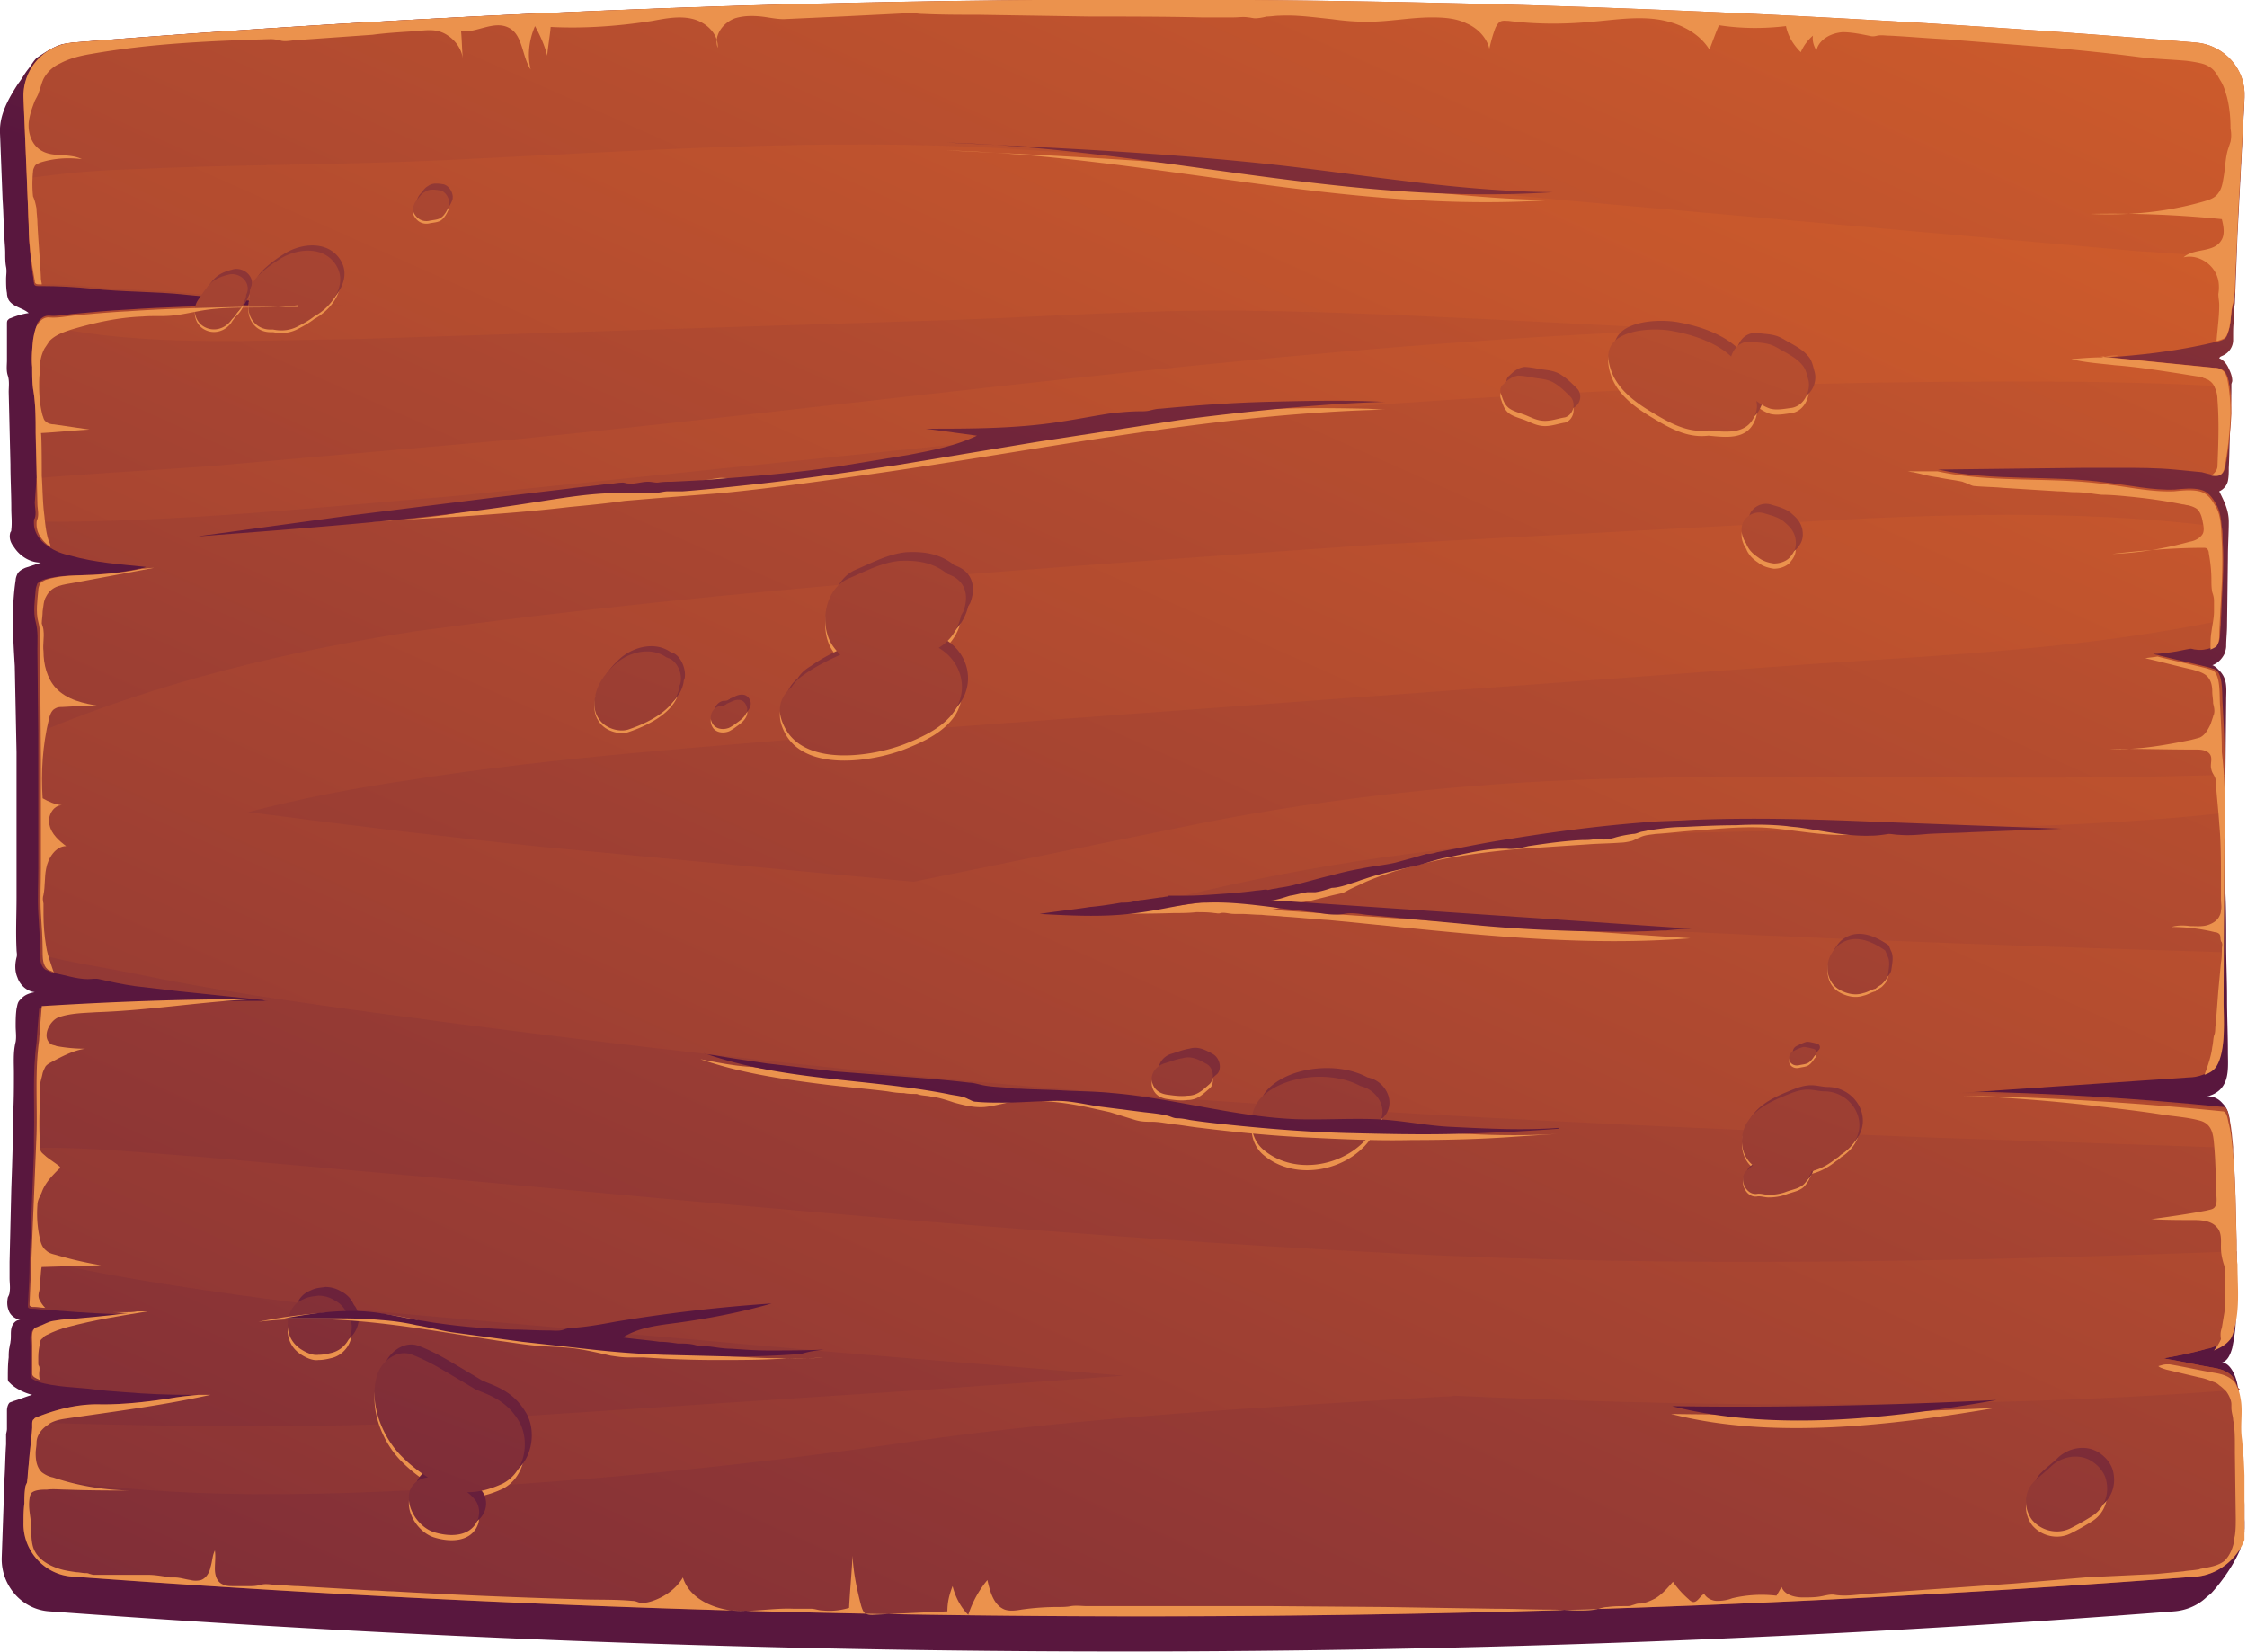 <svg preserveAspectRatio="none meet" xmlns="http://www.w3.org/2000/svg" xmlns:xlink="http://www.w3.org/1999/xlink" width="612" height="450" fill="none" xmlns:v="https://vecta.io/nano"><g clip-path="url(#G)"><path d="M611.304 414.474l-.474-9-.711-15.158c0-1.185 0-2.369-.237-3.553-.237-4.5.474-9.474-1.895-13.5-.711-1.184-1.659-2.132-2.844-2.132 1.659-.473 2.37-2.368 2.844-4.026.473-2.368.947-5.21.947-7.579 0-2.131-.237-4.263-.237-6.395 0-2.368-.237-4.973-.237-7.342-.237-4.973-.237-9.947-.473-14.921s-.237-9.947-.474-14.921v-2.605c0-2.605-.237-4.974-.237-7.579 0-1.895-.474-3.789-1.896-5.21-1.185-1.422-2.843-2.132-4.502-1.895 1.422-.237 2.844-.948 3.791-1.895 2.607-2.605 2.133-6.632 2.133-10.184 0-4.974-.237-9.711-.237-14.684s-.237-9.711-.237-14.685 0-9.71-.237-14.684v-14.447-14.448l.237-22.736c0-3.079.474-5.685-1.659-8.053l-.947-.947c-.237-.237-.948-.711-1.185-.711 1.421-.474 2.606-1.658 3.317-3.079.237-.71.474-1.421.474-2.131 0-1.895.237-3.79.237-5.685l.237-18.473c0-3.316.237-6.632.237-9.711s-1.185-5.447-2.607-8.289c1.185-.474 2.133-1.658 2.37-2.842s.237-2.369.237-3.553c.237-4.737.237-9.237.474-13.974 0-2.368.237-4.737.237-7.105v-1.658c0-.237.237-.71.237-.947 0-1.184-.474-2.369-.948-3.316-.474-1.184-1.422-2.369-2.607-2.842.237-.474.474-.474.948-.71 1.659-.711 2.843-2.368 2.843-4.263v-1.184c0-1.421 0-2.842.237-4.263 0-1.421 0-3.079.237-4.5l.711-18.711 1.896-36.71a14.24 14.24 0 0 0-13.032-15.158C405.64-4.026 212.772-3.79 19.666 11.605c-.948.237-1.896.237-2.843.474-2.369.711-4.502 2.132-6.634 3.553-.948.711-1.659 2.132-2.606 3.316s-1.659 2.605-2.606 3.79C2.369 26.763-.237 31.263 0 36.237l.711 18.237c.237 3.079.237 6.395.474 9.474 0 1.658.237 3.316.237 4.974 0 1.184 0 2.605.237 3.79s0 2.132 0 3.316 0 2.605.237 3.79c0 .71.237 1.421.474 1.895 1.185 1.895 3.791 2.132 5.45 3.553-1.659.237-3.317.71-4.976 1.421-.237 0-.474.237-.711.474s-.237.711-.237.947v9.947c0 1.421-.237 2.843.237 4.264s.237 3.079.237 4.5l.474 19.658c0 4.026.237 8.052.237 12.079 0 1.894.237 3.789 0 5.684 0 .237 0 .473-.237.71-.474 1.421 0 2.842.948 4.027 1.659 2.605 4.502 4.263 7.345 4.263l-4.265 1.421c-.474.237-1.659.71-2.132 1.658-.237.473-.474 1.184-.474 1.658-1.185 7.815-.711 15.631-.237 23.447l.474 23.447v19.658 19.895c0 4.737-.237 9.474 0 14.21 0 .711.237 1.422 0 2.132-.474 1.895-.474 3.79.237 5.447.711 2.132 2.606 3.79 4.739 4.027-1.422.237-2.843.71-3.791 1.894-.948.711-.948 1.658-1.185 2.606-.237 1.658-.237 3.316-.237 4.737s.237 2.842 0 4.263c-.711 2.842-.474 5.684-.474 8.526 0 3.79 0 7.579-.237 11.605 0 6.632-.237 13.263-.474 19.895l-.474 19.895v4.5c0 1.184.237 2.605 0 3.789 0 .474-.237.948-.474 1.421-.237 1.185-.237 2.369.237 3.553.474 1.421 1.896 2.368 3.317 2.605-1.185-.237-2.369.948-2.606 2.369-.237 1.184 0 2.368-.237 3.552 0 .474-.237.948-.237 1.421-.237.948-.237 1.895-.237 2.842-.237 1.895-.237 3.79-.237 5.685 0 .236 0 .71.237.947l.711.711c1.659 1.421 3.791 2.368 5.687 2.842-1.659.473-3.317 1.184-4.976 1.658-.474.236-.711.236-1.185.473-.474.474-.711 1.421-.711 2.132v4.973c0 .711-.237 1.185-.237 1.658v2.606c-.237 3.315-.237 6.631-.474 9.947v.711l-.711 20.131c-.237 7.579 5.45 14.211 13.032 14.684 195.475 14.448 388.343 14.685 578.606 0 3.08-.237 6.16-1.421 8.529-3.552.474-.474 1.185-.948 1.659-1.421 2.843-3.079 6.16-7.816 7.819-11.842.474-2.369 1.422-4.737 1.185-7.579z" fill="url(#A)"/><path d="M598.272 429.395c-190.263 14.447-383.131 14.447-578.606 0-7.582-.474-13.506-7.105-13.269-14.684 0-1.658 0-3.316.237-5.211 0-1.421 0-2.842.237-4.263 0-.474.237-.947.474-1.421 0-.474 0-.948.237-1.421.237-1.184.237-2.369.237-3.553.237-3.316.711-6.631.948-9.947v-.948c0-.473 0-1.184.474-1.421.237-.473.711-.473 1.185-.71 5.45-2.132 11.373-3.553 17.297-3.316 6.397 0 12.558-.71 18.718-1.658 2.606-.474 5.213-.71 7.582-.947h-2.606c-5.686 0-11.61-.237-17.297-.711-3.317-.237-6.634-.473-9.951-.947-1.659-.237-9.714-.474-13.742-1.895-1.185-.474-2.132-.947-2.132-1.658v-7.816c0-.947-.237-3.078.237-4.026.711-1.184.237-.474 1.659-1.184 1.422-.474 2.369-1.184 3.791-1.421s2.843-.474 4.502-.474c5.213-.473 10.662-.947 15.875-1.658-1.422 0-2.606-.237-4.028-.237-6.16-.236-12.321-.71-18.481-1.184-.948 0-1.895-.237-3.08-.237-.474 0-.948 0-1.185-.473v-.474c.237-4.026.474-8.053.474-12.079l1.185-29.842v-4.026c.237-8.527-.474-17.053.711-25.579 0-.711.711-9.237.711-9.237 19.192-1.421 38.384-2.132 57.813-2.132h4.502c-.474 0-.948 0-1.422-.237L48.81 270l-12.084-1.421c-3.317-.474-6.634-1.184-9.715-1.895-.948-.237-2.132 0-3.08 0-3.08 0-6.397-1.184-9.241-1.658-.237 0-.474 0-.711-.236-.474-.237-1.185-.474-1.659-.711-.948-.711-1.422-2.132-1.422-3.553v-1.421c0-3.552-.237-6.868-.474-10.421-.237-4.026 0-8.052 0-12.315v-29.606-6.868l-.237-22.737c0-2.605.237-5.211-.474-7.816s-.237-5.921 0-8.526c0-.711.237-1.184.474-1.895.474-.474.948-.71 1.422-.947 4.265-1.421 8.767-1.184 13.269-1.421 4.265-.237 8.767-.711 13.032-1.658.474 0 1.185-.237 1.895-.474-6.871-.71-13.979-1.184-20.614-3.079-2.133-.474-4.265-1.184-6.161-2.605-.237-.237-.711-.474-.948-.711-1.659-1.421-2.843-3.315-2.843-5.447v-.711c0-.236 0-.473.237-.71.474-1.421 0-2.842 0-4.263l.474-6.632c0-4.026-.237-8.289-.237-12.316s0-8.052-.711-12.079c-.237-1.894-.237-4.026-.237-5.921-.237-2.368 0-4.974.237-7.342.237-1.421.474-2.605.948-3.789.711-1.184 1.659-2.368 3.317-2.368 2.132.237 4.502-.237 6.634-.474 4.976-.474 9.951-.947 14.927-1.184 10.188-.711 20.377-.947 30.565-1.184h14.927.711c4.502 0 9.004-.237 13.506 0-9.715-.474-19.192-1.184-28.907-1.895L50.705 80.29c-8.53-.947-17.297-.711-25.589-1.658-4.739-.474-9.241-.711-13.979-.711h-.711c-.237 0-.711 0-.948-.237s-.237-.474-.237-.71C8.53 72 7.819 66.79 7.819 61.579c-.237-4.263-.237-8.289-.474-12.553L6.397 27c-.237-8.053 5.45-14.684 13.269-15.395 193.342-15.395 386.211-15.868 578.606 0 7.582.711 13.505 7.342 13.031 14.921l-1.658 30.553-.711 13.263c-.237 2.605-.237 5.447-.237 8.053 0 1.421-.237 2.605-.474 4.026-.711 2.368-.474 4.737-1.185 7.342-.237.711-.474 1.658-.947 2.132s-1.422.71-2.133.947h-.237c-8.767 2.132-17.533 3.316-26.537 4.026-1.659.237-3.317.237-4.976.237l31.039 3.079c.948 0 1.896.237 2.607.948.473.473.71 1.184.947 1.894s.237 1.421.474 2.132c.474 2.605.474 4.974.474 7.579-.237 4.737-.711 9.71-1.658 14.447-.474 2.369-1.896 2.369-3.555 2.132-.947-.237-2.132-.474-2.843-.711l-7.345-.71c-4.976-.474-9.951-.474-14.927-.474h-9.715l-40.279.474h.474c15.164 3.316 30.802 1.421 45.966 3.552 6.16.711 12.321 2.132 18.481 1.895 2.369-.237 4.739-.474 6.871 0s3.317 2.132 4.265 3.79c1.185 1.894 1.422 4.026 1.659 6.394.237 1.185.237 2.606.237 3.79.474 7.342-.237 14.447-.474 21.789 0 1.185-.237 2.606-.237 3.79 0 .947-.237 1.895-.711 2.605-.474.474-1.185.711-1.659.947-1.421.474-2.843.711-4.264.474-.474 0-.948-.237-1.422-.237-1.659.237-3.317.711-5.213.948-1.658.236-3.317.473-4.975.473.71.237 1.421.237 1.895.474 4.502 1.184 9.241 2.132 13.743 3.316.473.237 1.184.237 1.658.71 1.896 1.658 1.422 7.342 1.659 9.474.237 4.263.474 8.526.474 12.553v5.921 10.421 7.342l-.237 30.552v13.5c0 4.737.711 13.264-1.896 17.527-.711 1.184-1.895 1.895-3.317 2.368-1.185.474-2.606.474-3.791.711l-62.789 4.263h-.237-.237 1.422c23.694.474 47.151 1.895 70.845 4.263 1.184 0 1.421 2.605 1.658 3.316.474 2.368.711 4.974.948 7.579v1.421c.711 8.052.711 16.105.948 24.158v.473 2.369 2.605c0 4.737.474 9.711-.237 14.447-.237 1.422-.474 2.843-.948 4.264-.237.71-.474 1.421-.948 1.894-1.184 1.421-2.606 2.132-4.265 2.842-.474.237-1.184.474-1.658.474-3.791.948-7.819 1.895-11.847 2.605.474 0 .711.237 1.185.237 4.264.711 8.292 1.658 12.557 2.369 1.422.237 3.081.71 4.265 1.658.711.473 1.185 1.184 1.422 1.894.474.948.711 1.895.948 2.842 0 .474 0 .711.237.948.473 3.316-.237 6.631.237 10.184.236 1.658.236 3.316.473 5.211.237 3.315.237 6.631.474 9.947.237 3.079.237 5.921.474 9 .237 7.816-5.686 14.447-13.268 15.158z" fill="url(#B)"/><path d="M608.934 70.579c-.237 2.605-.237 5.447-.237 8.053 0 1.421-.237 2.605-.474 4.026-.711 2.368-.474 4.737-1.185 7.342-.237.71-.474 1.658-.947 2.132s-1.422.711-2.133.947h-.237c-8.767 2.132-17.533 3.316-26.537 4.026-1.659.237-3.317.237-4.976.237l31.039 3.079c.948 0 1.896.237 2.607.947.474.474.711 1.185.947 1.895s.237 1.421.474 2.132c-13.505-.948-27.011-1.184-40.753-1.421-98.567-.711-196.897 4.737-294.753 15.868L124.867 135c-37.673 3.079-76.531 7.342-114.916 7.105 0-.237 0-.473.237-.71.474-1.421 0-2.842 0-4.263l-.237-6.869c15.638-1.421 31.513-2.131 47.388-3.316l83.64-7.342c99.277-9.947 197.844-23.921 297.832-28.894l21.799-.947-55.918-2.842c-24.878-1.184-49.994-2.368-75.11-2.368-26.063.237-52.126 2.132-77.953 2.842L96.434 92.369c-25.589.237-52.127 1.895-77.479-2.368-3.08-.474-5.924-1.184-9.004-1.658.711-1.184 1.659-2.369 3.317-2.369 2.132.237 4.502-.237 6.634-.474 4.976-.474 9.951-.947 14.927-1.184 10.188-.711 20.377-.947 30.565-1.184h14.927.711c4.502 0 9.004-.237 13.506 0-9.715-.474-19.192-1.184-28.907-1.895l-14.927-1.421c-8.53-.947-17.297-.711-25.589-1.658-4.739-.474-9.241-.711-13.979-.711h-.711c-.237 0-.711 0-.948-.237s-.237-.474-.237-.71c-.711-4.974-1.422-10.184-1.422-15.395-.237-4.263-.237-8.289-.474-12.553 8.767-1.184 17.77-2.132 26.537-2.368 29.143-1.421 58.524-1.184 87.905-2.605 50.705-2.368 102.121-6.158 152.826-3.079 50.231 3.079 100.462 9.237 150.693 13.974l157.328 13.974c8.766.474 17.533 1.184 26.3 2.132zm-2.133 234.711c-.236-.711-.473-3.079-1.658-3.316-23.457-2.369-47.151-3.79-70.845-4.263h-1.422.237.237l62.789-4.264c1.185 0 2.606-.236 3.791-.71 1.422-.474 2.606-1.184 3.317-2.369 2.607-4.263 1.896-12.789 1.896-17.526v-13.5c-96.434-2.842-192.869-7.105-289.066-13.974l12.321-2.842c36.488-8.526 73.451-13.026 110.887-14.921 55.444-2.605 111.125-.237 166.332-6.158v-10.421c-56.866 1.895-113.968-.473-171.07 1.185-36.015 1.184-71.319 4.973-106.623 11.842l-79.138 16.105-100.936-9.474c-25.352-2.605-50.942-5.684-76.294-9-1.422-.237-2.606-.237-4.028-.473 14.453-3.79 29.38-6.632 44.07-8.764 40.28-6.394 81.271-9 122.024-12.552l261.818-19.184c36.726-2.369 73.214-4.264 108.992-11.606.474-7.342.948-14.447.474-21.789 0-1.184 0-2.605-.237-3.79-31.513-4.026-63.5-3.789-95.487-2.368l-133.396 7.105c-87.431 6.158-175.809 11.842-262.766 23.684-34.83 5.448-69.423 13.737-102.358 27.474v6.869 29.605c0 4.026-.237 8.052 0 12.316.237 3.552.474 6.868.474 10.421v1.421c8.056 2.131 16.586 3.315 24.642 4.973 22.746 4.737 45.729 8.053 68.712 11.132 46.914 6.395 94.065 11.842 141.216 16.579 92.88 9 186.234 13.5 279.351 17.053l82.692 2.842c-.237-2.369-.474-4.974-.948-7.342zm1.896 70.815c-.237-.71-.948-1.421-1.422-1.894-1.184-.948-2.843-1.421-4.265-1.658-4.265-.711-8.292-1.658-12.557-2.369-.474 0-.711-.237-1.185-.237 4.028-.71 7.819-1.421 11.847-2.605.474-.237 1.185-.237 1.658-.473 1.659-.474 3.318-1.422 4.265-2.843.474-.473.711-1.421.948-1.894.474-1.421.711-2.842.948-4.263.474-4.5.237-9.711.237-14.448v-2.605c-76.768 2.842-153.537 4.5-230.542.474-84.35-4.264-168.938-12.079-253.051-19.895L53.548 315c-13.979-.947-28.906-2.605-43.597-2.368-.237 9.947-.711 19.894-1.185 29.842 10.425 2.842 20.851 4.737 30.802 6.395 21.561 3.552 43.36 6.394 65.158 8.526l128.184 11.368 73.214 5.921-53.311 3.79-137.662 9c-35.54 1.658-70.844.947-106.148 0v.947c-.237 3.316-.711 6.632-.948 9.948 0 1.184-.237 2.368-.237 3.552 33.882 5.921 68.712 5.684 103.069 4.026 45.966-2.131 91.458-6.631 136.95-13.263 47.862-6.868 97.146-9.473 145.481-12.315.948 0 1.896 0 2.606-.237 31.513 1.421 63.263 2.368 95.013 2.368 39.806 0 79.612-.947 119.181-4.026-.711-.474-.948-1.421-1.422-2.369z" fill="url(#C)"/><path d="M136.951 405.474c-3.554 1.658-6.634 2.368-9.714 2.368a11.25 11.25 0 0 1 2.369 2.369c1.185 1.894 1.185 4.263 0 6.158-2.369 3.789-7.582 3.552-11.373 2.368s-7.108-5.684-6.871-9.711c0-2.842 2.369-4.973 5.212-5.21-2.606-1.658-4.975-3.553-6.871-5.448-5.687-5.447-9.478-15.157-6.871-22.736 1.184-3.553 5.449-6.869 9.477-5.211 4.976 1.895 9.241 4.737 13.743 7.342l3.554 2.132c.711.237 2.843 1.184 1.185.473 4.975 1.895 8.292 4.027 10.899 8.764 2.606 5.21 1.185 13.263-4.739 16.342zm-42.175-45.948c-.237-.236-.474-.71-.711-1.184a7.2 7.2 0 0 0-3.08-2.842 8.19 8.19 0 0 0-4.265-1.184c-1.659.237-2.606.237-4.028.947-1.185.474-2.133 1.184-2.843 2.132-1.422 1.895-1.895 4.973-1.185 7.105.474 1.658 1.422 3.079 3.08 4.263 1.422.948 3.317 1.895 4.976 1.658 1.185 0 2.369-.237 3.317-.474 4.739-.947 7.345-6.631 4.739-10.421zm411.327-54.71c-1.185-4.026-4.976-6.869-9.241-6.869-1.422 0-2.843-.473-4.502-.473-2.606 0-4.976 1.184-7.345 2.131-3.791 1.658-7.345 3.553-9.477 7.342-1.896 3.553-1.422 8.527 1.895 11.132-.474.474-.948.947-1.659 1.421-2.369 1.895-.473 6.632 2.607 6.395 1.184-.237 2.132.237 3.317.237 1.659 0 3.08-.237 4.502-.711 1.184-.474 2.369-.71 3.554-1.184.948-.474 1.422-.711 2.132-1.658.237-.237 1.422-2.132.711-1.421.474-.474.711-.947.711-1.421 2.843-.711 4.739-1.895 6.871-3.553.474-.237.948-.71 1.185-.947 3.791-2.369 5.923-6.158 4.739-10.421zm-12.321-18.474c-.948-.237-1.896-.474-2.606-.474-.948.237-1.896.711-2.844 1.185s-1.184 1.658-.948 2.605c.474.947 1.422 1.421 2.607 1.184.948-.237 1.895-.237 2.606-.71s1.185-1.185 1.659-1.895c.711-.474.711-1.658-.474-1.895zm20.377-25.105c-.237-.474-.474-1.184-.711-1.658-5.45-3.789-9.715-4.026-13.032-1.184-.711.71-1.185 1.421-1.658 2.131-1.896 3.316-1.185 8.053 2.606 9.948 1.895.947 4.028 1.421 6.16.71 1.185-.237 2.133-.947 3.318-1.184.473-.474.947-.71 1.658-1.184.711-.711 1.422-1.421 1.659-2.369.237-1.657.71-3.789 0-5.21zm-21.562-156.079c-.474-1.658-.711-3.316-1.895-4.5-1.185-1.421-2.844-2.369-4.502-3.316-1.422-.711-2.607-1.658-4.265-2.132s-3.317-.474-4.976-.71c-2.843-.237-4.739 1.658-5.449 4.026-4.028-3.79-10.426-5.921-15.638-6.868-5.45-1.184-18.956-.711-17.771 7.816.948 6.631 5.924 10.658 11.373 13.973s10.189 5.921 15.875 5.211c4.739.474 10.425 1.184 12.558-4.026.711-1.421.711-2.843.474-4.027 1.184.948 2.369 1.658 3.791 2.132 1.895.474 4.028 0 5.923-.237 3.554-.711 4.976-4.737 4.502-7.342zm-64.921 4.263c-1.185-1.184-2.37-2.368-3.791-3.316-1.659-1.184-3.317-1.421-5.213-1.658-1.659-.237-3.554-.71-5.213-.71-1.658.237-2.843 1.184-4.028 2.368-.71.474-.947 1.421-.71 2.369.473 1.184.71 2.605 1.895 3.789s3.554 1.658 5.213 2.369 3.08 1.421 4.976 1.421 3.791-.711 5.449-.948c2.37-.71 3.08-4.026 1.422-5.684zm61.367 38.842c-.237-1.658-1.185-3.079-2.606-4.263-1.659-1.658-3.791-2.132-6.161-2.842-1.895-.474-3.791.237-4.975 1.658s-1.185 3.552-.474 5.21c.237.711.711 1.185.947 1.895.711 1.421 1.659 2.368 3.081 3.316 1.184.947 2.606 1.421 4.265 1.658 1.895 0 3.791-.711 4.738-2.132 1.185-1.421 1.422-2.842 1.185-4.5zm-118.47 148.974c-7.819-4.263-20.613-3.079-26.774 2.842-3.791 3.553-4.028 10.421 0 14.211 9.004 8.052 24.642 4.5 30.328-5.448l.237-.237c4.502-3.789 1.422-10.421-3.791-11.368zm-42.175-6.395c-2.132-1.184-4.028-2.131-6.397-1.421-1.659.237-3.317.947-4.976 1.421-2.132.711-3.554 2.605-3.317 4.737.474 2.368 2.132 3.553 4.502 3.789 1.658.237 3.554.474 5.212.237 2.607 0 4.028-1.421 5.924-3.079 1.658-1.184 1.185-4.5-.948-5.684zM91.222 72.474c-3.554-4.974-10.899-4.026-15.401-.947-1.895 1.184-3.791 2.605-5.45 4.263-1.422 1.421-2.132 2.842-2.369 4.737 0 .71-.237 1.421-.237 2.132.237-.711.237-.711 0 .237-.711 3.79 1.659 7.579 5.923 7.579h.474.237c2.369.474 4.739.237 6.871-.947 1.422-.711 3.08-1.658 4.265-2.605 5.213-2.842 9.477-9 5.686-14.447zm-29.143 3.079c-1.896.474-3.791 1.184-5.213 2.842-1.185 1.421-2.133 2.842-3.08 4.263-1.422 2.368-.711 5.684 1.895 7.105s5.687.474 7.345-1.895c.237-.474.711-.947.948-1.421l.711-.71c.948-.947 1.422-1.895 1.895-3.079.237-.474.474-1.184.474-1.658 1.659-3.079-1.895-6.158-4.976-5.447zm57.813-22.974c-1.421-.237-3.08-.474-4.265.474-.947.474-1.421 1.421-2.132 2.132-.948 1.184-1.422 2.842-.474 4.026.948 1.421 2.37 1.895 3.791 1.658.948-.237 2.133-.237 3.08-.711 1.185-.711 1.896-2.132 2.37-3.316.474-1.895-.948-4.026-2.37-4.263zm141.927 116.289c.237-.236.237-.473.474-.71 1.422-3.553 1.185-7.579-2.606-9.711-.474-.236-.948-.473-1.659-.71-3.791-3.079-8.056-3.79-13.032-3.553-4.975.474-9.24 2.842-13.742 4.737-6.16 2.605-7.819 10.895-5.45 16.579.711 1.658 1.896 3.079 3.081 4.263-3.791 1.658-7.346 3.553-9.952 5.448-1.422.947-2.606 2.131-3.317 3.315-3.317 2.842-4.502 6.632-1.422 11.842 5.924 9.711 23.22 7.106 31.987 3.79 5.45-2.132 11.61-4.974 14.453-10.184 3.081-5.921.711-12.79-4.975-16.106 3.08-2.131 5.212-4.973 6.16-9zm-60.183 22.737c-1.421-.237-2.369.474-3.554.948 0 0-.237 0-.237.236-.236 0-.473.237-.473.237-.474.237-.948.237-1.422.237-1.896.474-2.843 2.605-2.132 4.263.71 1.895 2.843 2.369 4.738 1.658.948-.473 1.896-1.184 2.844-1.895s2.132-1.894 2.132-3.315c-.237-1.185-.711-2.132-1.896-2.369zM182.206 180c-.236 0-.473-.237-.71-.237-4.265-3.079-10.426-1.421-13.98 1.895-2.606 2.368-4.976 5.447-5.449 9-.474 2.605 0 4.974 1.895 6.868 1.659 1.658 4.739 2.606 7.108 1.895 5.687-1.895 13.269-5.684 13.98-11.842 0-.237.237-.474.237-.711.71-2.368-.711-5.921-3.081-6.868zM573.63 404.526c-.473-2.131-2.132-4.026-4.028-5.21-3.554-2.132-8.055-1.184-10.899 1.421-1.421 1.421-3.08 2.605-4.502 4.026-3.08 2.842-3.08 7.579-.71 10.658 2.606 3.079 7.108 4.026 10.662 2.132 1.895-.948 3.554-1.895 5.449-3.079 3.555-2.132 4.976-6.158 4.028-9.948z" fill="#eb924d"/><path d="M138.846 401.684c-3.554 1.658-6.634 2.368-9.714 2.368a11.2 11.2 0 0 1 2.369 2.369c1.185 1.895 1.185 4.263 0 6.158-2.369 3.789-7.582 3.552-11.373 2.368s-7.108-5.684-6.871-9.71c0-2.842 2.369-4.974 5.213-5.211-2.607-1.658-4.976-3.553-6.872-5.447-5.686-5.448-9.477-15.158-6.871-22.737 1.185-3.553 5.45-6.869 9.478-5.211 4.976 1.895 9.24 4.737 13.742 7.342l3.554 2.132c.711.237 2.844 1.184 1.185.474 4.976 1.894 8.293 4.026 10.899 8.763 2.607 5.21 1.185 13.263-4.739 16.342zm-42.175-45.947c-.237-.237-.474-.711-.711-1.185a7.2 7.2 0 0 0-3.08-2.842 8.19 8.19 0 0 0-4.265-1.184c-1.659.237-2.606.237-4.028.947-1.185.474-2.133 1.185-2.843 2.132-1.422 1.895-1.895 4.974-1.185 7.105.474 1.658 1.422 3.079 3.08 4.263 1.422.948 3.317 1.895 4.976 1.658 1.185 0 2.369-.236 3.317-.473 4.739-.948 7.345-6.632 4.739-10.421zm410.379-52.816c-1.184-4.026-4.976-6.869-9.24-6.869-1.422 0-2.844-.473-4.502-.473-2.607 0-4.976 1.184-7.345 2.131-3.791 1.658-7.346 3.553-9.478 7.342-1.895 3.553-1.422 8.527 1.896 11.132-.474.474-.948.947-1.659 1.421-2.369 1.895-.474 6.632 2.606 6.395 1.185-.237 2.133.237 3.317.237 1.659 0 3.081-.237 4.502-.711 1.185-.474 2.37-.71 3.554-1.184.948-.474 1.422-.711 2.133-1.658.237-.237 1.421-2.132.711-1.421.474-.474.71-.947.71-1.421 2.844-.711 4.739-1.895 6.872-3.553.474-.237.947-.71 1.184-.947 3.791-2.368 5.924-6.158 4.739-10.421zm-12.321-18.711c-.947-.236-1.895-.473-2.606-.473-.948.237-1.895.71-2.843 1.184s-1.185 1.658-.948 2.605c.474.948 1.422 1.421 2.606 1.184.948-.236 1.896-.236 2.607-.71s1.184-1.184 1.658-1.895c.711-.474.711-1.658-.474-1.895zm20.377-25.105c-.237-.474-.474-1.184-.711-1.658-5.449-3.789-9.714-4.026-13.031-1.184-.711.711-1.185 1.421-1.659 2.132-1.895 3.315-1.185 8.052 2.606 9.947 1.896.947 4.028 1.421 6.161.71 1.185-.236 2.132-.947 3.317-1.184.474-.473.948-.71 1.659-1.184.71-.71 1.421-1.421 1.658-2.368.237-1.658.711-3.79 0-5.211zm-20.851-157.737c-.473-1.657-.71-3.315-1.895-4.5-1.185-1.421-2.843-2.368-4.502-3.316-1.422-.71-2.606-1.658-4.265-2.132s-3.317-.474-4.976-.711c-2.843-.237-4.738 1.658-5.449 4.026-4.028-3.79-10.425-5.921-15.638-6.868-5.45-1.184-18.955-.711-17.771 7.816.948 6.632 5.924 10.658 11.374 13.974s10.188 5.921 15.874 5.21c4.739.474 10.426 1.185 12.558-4.026.711-1.421.711-2.842.474-4.026 1.185.947 2.37 1.658 3.791 2.131 1.896.474 4.028 0 5.924-.237 3.791-.71 5.212-4.736 4.501-7.342zm-64.921 4.264c-1.185-1.185-2.369-2.369-3.791-3.316-1.658-1.184-3.317-1.421-5.213-1.658-1.658-.237-3.554-.711-5.212-.711-1.659.237-2.844 1.185-4.028 2.369-.711.473-.948 1.421-.711 2.368.474 1.184.711 2.605 1.895 3.79s3.555 1.658 5.213 2.368 3.08 1.421 4.976 1.421 3.791-.71 5.449-.947c2.607-.711 3.318-4.027 1.422-5.684zm61.604 38.842c-.237-1.658-1.184-3.079-2.606-4.264-1.659-1.657-3.791-2.131-6.16-2.842-1.896-.473-3.791.237-4.976 1.658s-1.185 3.553-.474 5.211c.237.71.711 1.184.948 1.895.711 1.421 1.658 2.368 3.08 3.315 1.185.948 2.606 1.421 4.265 1.658 1.895 0 3.791-.71 4.739-2.131 1.184-1.421 1.421-2.842 1.184-4.5zM372.469 293.447c-7.819-4.263-20.614-3.079-26.774 2.842-3.791 3.553-4.028 10.421 0 14.211 9.003 8.052 24.641 4.5 30.328-5.448l.237-.236c4.502-3.79 1.421-10.421-3.791-11.369zm-42.176-6.395c-2.132-1.184-4.027-2.131-6.397-1.421-1.658.237-3.317.948-4.976 1.421-2.132.711-3.554 2.606-3.317 4.737.474 2.369 2.133 3.553 4.502 3.79 1.659.237 3.554.473 5.213.237 2.606 0 4.028-1.421 5.923-3.079 1.659-1.185 1.185-4.5-.948-5.685zM92.406 70.342c-3.554-4.974-10.899-4.026-15.401-.947-1.895 1.184-3.791 2.605-5.45 4.263-1.422 1.421-2.132 2.842-2.369 4.737 0 .71-.237 1.421-.237 2.132.237-.711.237-.711 0 .237-.711 3.79 1.659 7.579 5.924 7.579h.474.237c2.369.474 4.739.237 6.871-.947 1.422-.71 3.08-1.658 4.265-2.605 4.976-3.079 9.478-9.237 5.687-14.447zm-29.144 3.079c-1.895.474-3.791 1.184-5.213 2.842-1.185 1.421-2.132 2.842-3.08 4.263-1.422 2.368-.711 5.684 1.895 7.105s5.687.474 7.345-1.895c.237-.474.711-.947.948-1.421l.711-.711c.948-.947 1.422-1.895 1.895-3.079.237-.474.474-1.184.474-1.658 1.658-3.316-1.895-6.395-4.976-5.447zm57.576-23.211c-1.422-.237-3.08-.474-4.265.474-.948.474-1.421 1.421-2.132 2.132-.948 1.184-1.422 2.842-.474 4.026.948 1.421 2.369 1.895 3.791 1.658.948-.237 2.132-.237 3.08-.711 1.185-.711 1.896-2.132 2.369-3.316.474-1.658-.71-3.79-2.369-4.263zm142.875 114.869c.236-.237.236-.474.473-.711 1.422-3.552 1.185-7.579-2.606-9.71-.474-.237-.948-.474-1.659-.711-3.791-3.079-8.055-3.789-13.031-3.552-4.976.473-9.241 2.842-13.743 4.736-6.16 2.606-7.819 10.895-5.449 16.579.711 1.658 1.895 3.079 3.08 4.264-3.791 1.657-7.345 3.552-9.952 5.447-1.658.947-2.843 2.132-3.554 3.316-3.317 2.842-4.501 6.631-1.421 11.842 5.923 9.71 23.22 7.105 31.987 3.789 5.449-2.131 11.61-4.973 14.453-10.184 3.08-5.921.711-12.789-4.976-16.105 3.08-2.132 5.45-4.974 6.398-9zm-61.131 24.158c-1.421-.237-2.369.473-3.554.947 0 0-.237 0-.237.237-.237 0-.474.237-.474.237-.474.237-.948.237-1.421.237-1.896.473-2.844 2.605-2.133 4.263.711 1.895 2.843 2.368 4.739 1.658.948-.474 1.895-1.185 2.843-1.895s2.133-1.895 2.133-3.316c0-.947-.711-2.131-1.896-2.368zm-19.192-11.369c-.237 0-.474-.237-.711-.237-4.265-3.078-10.425-1.421-13.979 1.895-2.606 2.369-4.976 5.448-5.45 9-.474 2.605 0 4.974 1.896 6.869 1.658 1.658 4.739 2.605 7.108 1.894 5.686-1.894 13.269-5.684 13.979-11.842 0-.237.237-.473.237-.71.474-2.369-.947-5.921-3.08-6.869zm392.135 222.869c-.474-2.132-2.133-4.027-4.028-5.211-3.554-2.131-8.056-1.184-10.899 1.421-1.422 1.421-3.081 2.605-4.502 4.026-3.081 2.843-3.081 7.579-.711 10.658 2.606 3.079 7.108 4.027 10.662 2.132 1.896-.947 3.554-1.895 5.45-3.079 3.554-2.132 4.975-6.158 4.028-9.947z" fill="url(#D)"/><path d="M136.951 404.052c-3.554 1.658-6.634 2.369-9.714 2.369.947.71 1.658 1.421 2.369 2.368 1.185 1.895 1.185 4.263 0 6.158-2.369 3.79-7.582 3.553-11.373 2.369s-7.108-5.685-6.871-9.711c0-2.842 2.369-4.974 5.212-5.21-2.606-1.658-4.975-3.553-6.871-5.448-5.687-5.447-9.478-15.158-6.871-22.737 1.184-3.552 5.449-6.868 9.477-5.21 4.976 1.895 9.241 4.737 13.743 7.342l3.554 2.132c.711.236 2.843 1.184 1.185.473 4.975 1.895 8.292 4.027 10.899 8.763 2.606 5.448 1.185 13.264-4.739 16.342zm-42.175-45.947c-.237-.237-.474-.71-.711-1.184-.711-1.184-1.659-2.132-3.08-2.842a8.18 8.18 0 0 0-4.265-1.184c-1.659.236-2.606.236-4.028.947-1.185.474-2.133 1.184-2.843 2.132-1.422 1.894-1.895 4.973-1.185 7.105.474 1.658 1.422 3.079 3.08 4.263 1.422.947 3.317 1.895 4.976 1.658 1.185 0 2.369-.237 3.317-.474 4.739-.947 7.345-6.631 4.739-10.421zm411.327-54c-1.185-4.026-4.976-6.868-9.241-6.868-1.422 0-2.843-.474-4.502-.474-2.606 0-4.976 1.184-7.345 2.132-3.791 1.657-7.345 3.552-9.477 7.342-1.896 3.552-1.422 8.526 1.895 11.131-.474.474-.948.948-1.659 1.421-2.369 1.895-.473 6.632 2.607 6.395 1.184-.237 2.132.237 3.317.237 1.659 0 3.08-.237 4.502-.711 1.184-.473 2.369-.71 3.554-1.184.948-.473 1.422-.71 2.132-1.658.237-.237 1.422-2.131.711-1.421.474-.473.711-.947.711-1.421 2.843-.71 4.739-1.895 6.871-3.552.474-.237.948-.711 1.185-.948 3.791-2.368 5.923-6.158 4.739-10.421zm-12.321-18.474c-.948-.236-1.896-.473-2.606-.473-.948.237-1.896.71-2.844 1.184s-1.184 1.658-.948 2.605c.474.948 1.422 1.421 2.607 1.184.948-.236 1.895-.236 2.606-.71s1.185-1.184 1.659-1.895c.711-.473.711-1.658-.474-1.895zm20.377-25.105c-.237-.473-.474-1.184-.711-1.658-5.45-3.789-9.715-4.026-13.032-1.184-.711.711-1.185 1.421-1.658 2.132-1.896 3.315-1.185 8.052 2.606 9.947 1.895.947 4.028 1.421 6.16.711 1.185-.237 2.133-.948 3.318-1.185.473-.473.947-.71 1.658-1.184.711-.71 1.422-1.421 1.659-2.368.237-1.658.71-3.79 0-5.211zm-21.562-156.789c-.474-1.658-.711-3.316-1.895-4.5-1.185-1.421-2.844-2.368-4.502-3.316-1.422-.711-2.607-1.658-4.265-2.132s-3.317-.474-4.976-.711c-2.843-.237-4.739 1.658-5.449 4.026-4.028-3.789-10.426-5.921-15.638-6.868-5.45-1.184-18.956-.71-17.771 7.816.948 6.632 5.924 10.657 11.373 13.974s10.189 5.921 15.875 5.211c4.739.473 10.425 1.184 12.558-4.027.711-1.421.711-2.842.474-4.026 1.184.947 2.369 1.658 3.791 2.132 1.895.473 4.028 0 5.923-.237 3.554-.711 4.976-4.737 4.502-7.342zM427.676 108c-1.185-1.184-2.37-2.369-3.791-3.316-1.659-1.184-3.317-1.421-5.213-1.658-1.659-.237-3.554-.71-5.213-.71-1.658.237-2.843 1.184-4.028 2.368-.71.474-.947 1.421-.71 2.369.473 1.184.71 2.605 1.895 3.789s3.554 1.658 5.213 2.368 3.08 1.421 4.976 1.421 3.791-.71 5.449-.947c2.37-.71 3.08-4.026 1.422-5.684zm61.367 38.842c-.237-1.658-1.185-3.079-2.606-4.263-1.659-1.658-3.791-2.132-6.161-2.842-1.895-.474-3.791.237-4.975 1.658s-1.185 3.552-.474 5.21c.237.711.711 1.184.947 1.895.711 1.421 1.659 2.368 3.081 3.316 1.184.947 2.606 1.421 4.265 1.658 1.895 0 3.791-.711 4.738-2.132 1.185-1.421 1.422-2.842 1.185-4.5zm-118.47 148.974c-7.819-4.263-20.613-3.079-26.774 2.842-3.791 3.552-4.028 10.421 0 14.21 9.004 8.053 24.642 4.5 30.328-5.447l.237-.237c4.502-3.789 1.422-10.184-3.791-11.368zm-42.175-6.158c-2.132-1.184-4.028-2.132-6.397-1.421-1.659.237-3.317.947-4.976 1.421-2.132.71-3.554 2.605-3.317 4.737.474 2.368 2.132 3.552 4.502 3.789 1.658.237 3.554.474 5.212.237 2.607 0 4.028-1.421 5.924-3.079 1.658-1.421 1.185-4.737-.948-5.684zM91.222 71.763c-3.554-4.974-10.899-4.026-15.401-.947-1.895 1.184-3.791 2.605-5.45 4.263-1.422 1.421-2.132 2.842-2.369 4.737 0 .71-.237 1.421-.237 2.132.237-.711.237-.711 0 .237-.711 3.79 1.659 7.579 5.923 7.579h.474.237c2.369.474 4.739.237 6.871-.947 1.422-.711 3.08-1.658 4.265-2.605 5.213-2.842 9.477-9.237 5.686-14.447zm-29.143 3.079c-1.896.474-3.791 1.184-5.213 2.842-1.185 1.421-2.133 2.842-3.08 4.263-1.422 2.368-.711 5.684 1.895 7.105s5.687.474 7.345-1.895c.237-.474.711-.947.948-1.421l.711-.71c.948-.947 1.422-1.895 1.895-3.079.237-.474.474-1.184.474-1.658 1.659-3.316-1.895-6.395-4.976-5.447zm57.813-22.974c-1.421-.237-3.08-.474-4.265.474-.947.474-1.421 1.421-2.132 2.132-.948 1.184-1.422 2.842-.474 4.026.948 1.421 2.37 1.895 3.791 1.658.948-.237 2.133-.237 3.08-.711 1.185-.71 1.896-2.132 2.37-3.316.474-1.895-.948-4.026-2.37-4.263zm141.927 115.579c.237-.237.237-.473.474-.71 1.422-3.553 1.185-7.579-2.606-9.711-.474-.237-.948-.473-1.659-.71-3.791-3.079-8.056-3.79-13.032-3.553-4.975.474-9.24 2.842-13.742 4.737-6.16 2.605-7.819 10.895-5.45 16.579.711 1.658 1.896 3.079 3.081 4.263-3.791 1.658-7.346 3.553-9.952 5.447-1.422.948-2.606 2.132-3.317 3.316-3.317 2.842-4.502 6.632-1.422 11.842 5.924 9.711 23.22 7.106 31.987 3.79 5.45-2.132 11.61-4.974 14.453-10.184 3.081-5.922.711-12.79-4.975-16.106 3.08-1.894 5.212-4.737 6.16-9zm-60.183 23.211c-1.421-.237-2.369.473-3.554.947 0 0-.237 0-.237.237-.236 0-.473.237-.473.237-.474.237-.948.237-1.422.237-1.896.473-2.843 2.605-2.132 4.263.71 1.895 2.843 2.368 4.738 1.658.948-.474 1.896-1.184 2.844-1.895s2.132-1.895 2.132-3.316c-.237-.947-.711-2.131-1.896-2.368zm-19.429-11.369c-.236 0-.473-.236-.71-.236-4.265-3.079-10.426-1.422-13.98 1.894-2.606 2.369-4.976 5.448-5.449 9-.474 2.606 0 4.974 1.895 6.869 1.659 1.658 4.739 2.605 7.108 1.894 5.687-1.894 13.269-5.684 13.98-11.842 0-.237.237-.473.237-.71.71-2.369-.711-5.921-3.081-6.869zM573.63 403.105c-.473-2.131-2.132-4.026-4.028-5.21-3.554-2.132-8.055-1.185-10.899 1.421-1.421 1.421-3.08 2.605-4.502 4.026-3.08 2.842-3.08 7.579-.71 10.658 2.606 3.079 7.108 4.026 10.662 2.131 1.895-.947 3.554-1.894 5.449-3.079 3.555-2.131 4.976-6.157 4.028-9.947z" fill="url(#E)"/><g fill="#eb924d"><path d="M10.899 365.684c-.237 1.184-.474 2.606-.474 3.79v1.894c0 .237 0 .474.237.711.237.711 0 1.421 0 2.132 0 .473 0 1.184.237 1.657-1.185-.473-2.132-.947-2.132-1.657v-7.816c0-.948-.237-3.079.237-4.027.711-1.184.237-.473 1.659-1.184 1.422-.473 2.369-1.184 3.791-1.421s2.843-.473 4.502-.473c5.213-.474 10.662-.948 15.875-1.658-1.422 0-2.606-.237-4.028-.237h3.317c1.185 0 2.132 0 3.317-.237h2.843c-7.345 1.184-14.69 2.368-21.798 4.263-1.896.474-3.791 1.184-5.687 2.132-.474.237-.948.473-1.185.947-.474.237-.711.711-.711 1.184zm.474-195.868c.237.71.474 1.421.474 1.895.237 1.894-.237 3.789 0 5.684 0 3.552.948 7.342 3.317 9.947 3.08 3.316 7.582 4.263 12.084 4.974-3.317 0-6.871 0-10.188.237-.711 0-1.422 0-2.133.473-.948.474-1.422 1.895-1.659 3.079-1.659 6.869-2.132 14.211-1.659 21.316 1.659.947 3.317 1.658 5.213 1.895-2.369 0-4.028 3.079-3.317 5.447.474 2.369 2.606 4.263 4.502 5.684-2.843 0-4.976 3.316-5.45 6.158-.474 2.369-.237 4.737-.711 7.106-.237.71-.237 1.421 0 2.368v3.079c0 2.842.237 5.684.711 8.526.237 1.658.711 3.079 1.185 4.5l.711 2.132c0 .237.237.237.237.474-.474-.237-1.185-.474-1.659-.711-1.422-1.184-1.422-3.079-1.422-4.974 0-3.552-.237-6.868-.474-10.421-.237-4.026 0-8.052 0-12.316v-29.605l-.237-29.605c0-2.605.237-5.211-.474-7.816s-.237-5.921 0-8.526c0-.711.237-1.184.474-1.895.474-.474.948-.71 1.422-.947 4.265-1.421 8.767-1.184 13.269-1.421 4.265-.237 8.767-.711 13.032-1.658 1.185 0 2.133-.237 3.317-.237l-21.561 4.026c-1.422.237-3.08.474-4.502.948s-2.606 1.421-3.317 2.842c-.711 1.184-.711 2.605-.948 4.026 0 1.184-.237 2.368-.237 3.316z"/><path d="M68.949 272.132c-14.216.71-28.433 3.079-42.649 3.552-3.554.237-7.108.237-10.425 1.421-2.369.948-4.739 5.448-1.896 7.342.474.237.948.237 1.422.474 2.606.474 5.213.711 7.819.711-3.317.473-6.397 2.131-9.477 3.789-.474.237-1.185.711-1.422 1.184s-.474.948-.711 1.658c-.237 1.421-.948 3.079-.711 4.5.237.948 0 2.132 0 3.079a106.76 106.76 0 0 0 0 12.316c0 .474 0 .947.237 1.421s.948.947 1.422 1.421c1.185.947 2.369 1.658 3.554 2.605l.237.237c0 .237 0 .474-.237.474-1.895 1.895-3.791 3.789-4.739 6.395-.474 1.184-1.185 2.131-1.185 3.552a30.45 30.45 0 0 0 .711 9.237c.237 1.184.711 2.368 1.659 3.079.711.711 1.659.947 2.606 1.184 4.028 1.184 8.056 2.132 12.321 2.842l-16.112.474c-.237 0-.474 6.158-.711 6.632-.237.947-.237 1.421 0 2.131.474.947.948 1.658 1.659 2.369-.948 0-1.896-.237-3.08-.237-.474 0-.948 0-1.185-.474v-.474l1.896-46.184c.237-8.526-.474-17.053.711-25.579 0-.71.711-9.237.711-9.237 18.955-1.184 38.147-1.894 57.576-1.894zm12.084-189c-8.53 1.184-17.297 0-25.826 1.421-2.843.474-5.686 1.184-8.53 1.421-2.606.237-5.213 0-7.819.237-6.634.237-13.032 1.658-19.429 3.553-2.132.71-4.265 1.421-5.923 3.079l-1.422 2.132c-.711 1.421-1.185 3.079-1.185 4.737v1.422c-.237 1.421-.237 2.605-.237 4.026 0 2.605.237 5.447.948 8.053.237.473.237 1.184.948 1.657.474.474 1.422.711 2.133.711L24.405 117c-4.502.237-8.767.711-13.269.947.237 0 .237 10.658.237 11.606.237 3.552.237 7.342.711 10.894.237 2.369.474 4.737 1.185 6.869.237.473.474 1.184.474 1.658-.237-.237-.711-.474-.948-.711-1.659-1.421-2.843-3.316-2.843-5.447 0-.474 0-.948.237-1.421.474-1.421 0-2.842 0-4.263l-.474-19.185c0-4.026 0-8.052-.711-12.079-.237-1.894-.237-4.026-.237-5.921-.237-2.368 0-4.974.237-7.342.237-1.421.474-2.605.948-3.79.711-1.184 1.659-2.368 3.317-2.368 2.133.237 4.502-.237 6.634-.474 4.976-.474 9.952-.947 14.927-1.184 10.188-.711 20.377-.947 30.565-1.184h14.927.711v-.474zm446.631 45.236c15.164 3.316 30.802 1.421 45.966 3.553 6.161.711 12.321 2.132 18.481 1.895 2.37-.237 4.739-.474 6.872 0s3.317 2.131 4.265 3.789c1.895 2.842 1.658 6.869 1.895 10.184.474 8.527-.474 17.053-.711 25.579 0 .948-.237 1.895-.71 2.606-.474.473-1.185.71-1.659.947v-.474c0-1.421 0-2.842.237-4.263.237-1.895.711-3.789.711-5.684v-2.132-.71c0-.947-.237-1.658-.474-2.369-.237-1.184-.237-2.368-.237-3.315 0-2.369-.237-4.737-.711-7.342 0-.474-.237-.948-.474-1.185s-.711-.236-.948-.236c-8.292 0-16.585.71-24.878 1.657 7.108-.236 14.216-1.421 21.087-3.315 1.422-.237 2.844-.948 3.554-2.132.474-.947.237-2.132 0-3.316-.236-1.421-.71-2.842-1.658-3.552-.711-.474-1.422-.711-2.37-.948-.473 0-.947-.237-1.421-.237-4.739-.947-9.715-1.657-14.69-2.131-2.37-.237-4.976-.474-7.345-.474-2.37-.237-4.739-.71-7.346-.71-1.421 0-2.843-.237-4.501-.237l-15.165-.948c-2.369-.236-4.975-.236-7.582-.473-.71 0-1.421-.474-2.132-.711-.474-.237-.711-.237-1.185-.473-2.132-.474-4.502-.711-6.634-1.185-1.659-.237-3.08-.473-4.739-.947l-2.132-.474c-.474 0-1.185-.237-1.659-.237h8.293zm78.19 100.421l-.237 44.053c0 4.737.711 13.263-1.895 17.526-.711 1.185-1.896 1.895-3.318 2.369.237-.474.237-.711.474-1.184.711-2.132 1.422-4.264 1.659-6.395.237-.947.237-2.132.474-3.079.474-.947.237-2.132.474-3.079l.71-9.237.711-7.579c.237-1.184.237-2.605.237-3.789 0-.474.237-1.184 0-1.658 0-.237-.237-.237-.237-.474-.237-.71 0-1.421-.474-1.895-.237-.236-.71-.473-1.184-.473-3.791-.948-7.819-1.421-11.847-1.421 1.658-.474 3.317-.474 5.212-.237 1.659 0 3.554.237 5.213-.474 1.185-.474 2.132-1.184 2.606-2.131.237-.474.474-.948.474-1.658.237-.948 0-1.895 0-3.079v-5.448c0-4.973 0-10.184-.474-15.158-.237-3.789-.71-7.578-.947-11.605 0-1.184-.948-1.895-1.185-3.079-.474-1.421.474-3.079-.474-4.263-.711-.947-2.132-1.184-3.317-1.184-8.056 0-15.875-.237-23.931-.237 7.345.474 14.927-.947 22.035-2.368.948-.237 1.896-.474 2.607-.711 1.421-.71 2.132-2.131 2.843-3.553l.711-2.131c0-.237.237-.474.237-.711.237-.947 0-1.894-.237-2.842 0-1.184-.237-2.131-.237-3.316s-.237-2.605-.948-3.552c-.948-1.421-2.843-1.895-4.502-2.369-4.265-.947-8.53-2.131-12.794-3.079 1.184-.236 2.132-.236 3.317-.473 4.502 1.184 9.24 2.131 13.742 3.316.474.236 1.185.236 1.659.71 1.895 1.658 1.421 7.342 1.658 9.474.237 4.263.474 8.526.474 12.552.948 8.053.948 16.106.711 23.921z"/><path d="M576.947 96.868c-1.659.237-3.317.237-4.976.237l31.039 3.079c.948 0 1.896.237 2.607.948.474.473.711 1.184.947 1.894.711 3.316.948 6.632.948 9.948-.237 4.737-.711 9.71-1.658 14.447-.474 2.368-1.896 2.368-3.554 2.132.947-.711 1.658-1.658 1.658-2.606.237-6.158.474-12.079 0-18 0-1.184-.237-2.368-.711-3.315-.237-.711-.71-1.421-1.421-1.895-.237-.237-.711-.474-.948-.474 0 0-.237-.237-.474-.237s-.474-.237-.474-.237c-.237-.236-.711-.236-1.185-.236-1.658-.237-3.08-.474-4.501-.711-6.161-.947-12.084-1.895-18.245-2.368-4.028-.474-8.056-.711-11.847-1.658 2.844-.237 5.45-.474 8.293-.474 1.422-.474 3.08-.474 4.502-.474zm28.196 264.79l.711-4.263c.237-2.369.237-4.737.237-7.105 0-2.132.237-4.264-.474-6.158-.474-1.658-.711-2.842-.711-4.5 0-1.895.237-4.027-1.185-5.448-1.421-1.658-4.028-1.894-6.16-1.894-3.791 0-7.819 0-11.61-.237 5.213-.711 10.188-1.421 15.164-2.369.711-.237 1.659-.237 2.132-.947s.474-1.421.474-2.132c-.237-4.973-.237-10.184-.711-15.158-.236-2.842-.71-5.21-3.554-6.157-3.317-.948-6.871-1.185-10.188-1.658-5.923-.948-12.084-1.658-18.244-2.369a464.06 464.06 0 0 0-36.489-2.842c23.694.474 47.151 1.895 70.845 4.263 1.185 0 1.422 2.606 1.658 3.316.711 2.842.948 5.921 1.185 8.763.711 8.053.711 16.106.948 24.158v.474c0 1.658 0 3.316.237 4.973 0 4.737.474 9.711-.237 14.448-.237 1.421-.474 2.842-.948 4.263-.237.711-.474 1.421-.948 1.895-1.184 1.421-2.606 2.131-4.265 2.842.711-.947 1.422-1.895 1.896-3.079-.237-1.658 0-2.368.237-3.079zM7.819 61.105L6.397 26.526c-.237-7.579 5.45-14.21 13.269-14.921 193.343-15.395 386.211-15.868 578.606 0 7.582.711 13.506 7.342 13.032 14.921l-1.659 30.553-.948 21.316c0 1.421-.236 2.605-.473 4.026-.711 2.368-.474 4.737-1.185 7.342-.237.71-.474 1.658-.948 2.132s-1.422.711-2.132.947h-.237v-.237c.237-3.079.71-6.395.71-9.474 0-1.184-.236-1.895-.236-3.079.236-1.421.236-3.079-.237-4.5-1.185-3.79-5.45-6.395-9.241-5.447 2.843-2.605 8.056-1.184 10.188-4.5 1.185-1.658.711-4.026.237-5.921a301.25 301.25 0 0 0-35.778-1.421c10.189.474 20.614-.474 30.566-3.316 1.658-.474 3.317-.947 4.265-2.368.947-1.184 1.184-2.842 1.421-4.263.474-2.605.474-5.211 1.185-7.579l.711-2.132c.237-1.184.237-2.368 0-3.553 0-2.842-.237-5.684-.948-8.526-.474-1.658-.948-3.316-1.896-4.737-1.184-2.131-1.895-3.316-4.264-4.263-1.422-.474-3.081-.71-4.739-.947-5.213-.474-9.004-.474-14.217-1.184-7.345-.947-14.69-1.658-22.035-2.368l-29.854-2.368c-4.976-.237-9.952-.711-14.928-.947-1.184 0-2.132-.237-3.317 0-.947.237-1.421.237-2.369 0-2.369-.474-4.739-.947-7.108-.947-3.08.237-6.398 1.895-7.108 4.974-.711-1.184-1.185-2.605-.948-4.026-1.422 1.184-2.607 2.842-3.317 4.5-2.37-2.368-3.554-4.737-4.028-7.105-5.924.711-12.084.711-18.245-.237-.947 2.132-1.658 4.263-2.606 6.632-3.08-4.974-9.004-7.579-14.69-8.289s-11.61.237-17.297.711c-7.582.711-15.164.711-22.746-.237-.948 0-1.896-.237-2.606.474-.474.474-.711.947-.948 1.421-.711 1.895-1.185 3.553-1.659 5.684-.711-3.079-3.317-5.684-6.16-6.868-2.843-1.421-6.161-1.658-9.478-1.658-5.923 0-11.61 1.184-17.533 1.184-3.317 0-6.398-.237-9.715-.711-4.738-.474-9.477-1.184-14.216-.947-1.185 0-2.369.237-3.554.237-.948.237-2.133.474-3.08.474-.711 0-1.422-.237-1.896-.237-1.422-.237-2.606 0-4.028 0h-8.767c-9.951-.237-20.139-.237-30.328-.237l-30.328-.474c-4.976 0-9.952 0-15.164-.237-1.185 0-2.133-.237-3.317-.237L229.12 4.5l-15.638.711c-2.132 0-4.028-.474-6.16-.711-2.369-.237-4.739-.237-7.108.474-3.317 1.184-5.924 4.737-4.739 8.053.237-3.789-3.08-6.868-6.634-7.816s-7.345-.237-11.136.474c-9.004 1.421-18.482 2.132-27.722 1.658-.237 2.605-.711 5.211-.948 7.816-.711-2.842-1.896-5.447-3.317-8.053-1.659 3.789-2.133 8.053-1.185 11.842-2.369-3.553-2.132-9.474-5.923-11.368-4.028-2.132-8.767 1.421-13.032.947.237 2.605.237 4.974.474 7.579-.237-2.605-1.896-4.974-4.028-6.395-3.08-2.132-5.924-1.421-9.478-1.184-3.791.237-7.582.474-11.136.947l-20.14 1.421c-1.422 0-3.08.474-4.502.237-.948-.237-1.896-.474-3.08-.474-16.349.474-32.698 1.184-48.81 4.026-2.843.474-5.923 1.184-8.53 2.605a9.41 9.41 0 0 0-4.265 3.789c-.711 1.184-.948 2.605-1.422 3.79-.237.947-.711 1.658-1.185 2.605-.711 1.895-1.422 3.789-1.659 5.921-.237 3.079.948 6.395 3.791 7.816 3.08 1.658 7.345.474 10.662 2.132-3.791-.474-7.582-.237-11.373.947-.474.237-1.185.474-1.422.947s-.474.947-.474 1.421c-.237 2.368-.237 4.737 0 6.868.474.947.711 2.132.948 3.316 0 1.184.237 2.605.237 3.79.237 4.974.711 9.947.948 14.921 0 .947.237 1.421.237 1.895h-.711c-.237 0-.711 0-.948-.237s-.237-.474-.237-.71c-.945-5.21-1.656-10.421-1.656-15.395zm590.453 368.29c-190.263 14.447-383.131 14.447-578.606 0-7.582-.474-13.506-7.105-13.269-14.684 0-1.658 0-3.316.237-5.211 0-1.421 0-2.842.237-4.263 0-.474.237-.947.474-1.421.237-1.658.237-3.316.474-4.974.237-3.315.711-6.631.948-9.947v-.947c0-.474 0-1.185.474-1.421.237-.474.711-.474 1.185-.711 5.45-2.132 11.373-3.553 17.297-3.316 6.397 0 12.558-.71 18.718-1.658 2.606-.473 5.213-.71 7.582-.947h.711 1.422 1.185c-12.795 2.842-25.826 4.5-38.858 6.395-1.659.237-3.317.473-4.976 1.421l-.237.237c-1.659.947-3.317 2.842-3.317 4.973 0 .948-.237 1.895-.237 2.842 0 1.895.237 3.79 1.659 5.211.948.71 1.895 1.184 3.08 1.421 7.108 2.368 14.453 3.553 21.798 3.553-5.924 0-11.847 0-18.007-.237-1.895 0-3.791-.237-5.45 0-1.185 0-3.317 0-4.265.947-.237.474-.474.947-.474 1.421-.474 2.842.474 5.448.474 8.29 0 1.658 0 3.315.474 4.973.948 3.079 4.028 4.974 7.108 5.921 1.422.474 3.08.711 4.739.948.711 0 1.659.237 2.369.237.474 0 .711 0 1.185.236.237 0 .711.237 1.185.237h.474 1.895 2.606 9.714c1.659 0 3.08.237 4.739.474.474 0 .711.237 1.185.237h.711.474c1.658 0 2.843.473 4.502.71a5.77 5.77 0 0 0 2.843 0c1.422-.473 2.369-2.131 2.606-3.552.474-1.421.474-3.079 1.185-4.5.237 1.658 0 3.315 0 4.973s.474 3.553 2.133 4.263c.948.474 1.895.474 2.843.474h4.976c1.185 0 2.132-.237 3.08-.474 1.422-.236 3.317.237 4.739.237 1.659 0 3.317.237 4.976.237l20.14 1.184c1.896 0 3.554.237 5.45.237 16.585.948 33.408 1.658 50.231 2.132 4.975.237 10.188 0 15.164.474.711 0 1.185.236 1.895.473 1.422.237 3.081-.237 4.265-.71 3.08-1.185 5.924-3.316 7.582-6.158 1.659 5.447 7.582 8.289 13.269 9 5.686.473 11.373-.711 16.823-.474h4.738c1.185 0 2.133.474 3.318.474 2.369.237 4.738 0 7.108-.711.237-4.737.711-9.473.948-14.21.236 4.737 1.184 9.237 2.369 13.737.237.71.474 1.421.948 1.894.71.474 1.421.474 2.132.474l20.377-.947c0-2.369.474-4.5 1.422-6.869.71 2.842 2.132 5.684 4.264 7.816 1.185-3.553 2.844-6.632 5.213-9.474.711 3.079 1.659 6.869 4.739 8.053 1.422.474 3.08.237 4.502 0a70.26 70.26 0 0 1 9.951-.711c1.185 0 2.37 0 3.554-.236 1.422-.237 3.08 0 4.502 0h7.345 30.328 8.53 4.265l30.328.236 30.329.474c4.975 0 9.951.237 15.164.237 2.606 0 4.976.237 7.582.237 1.895 0 3.554 0 5.449-.474.711-.237 1.659-.474 2.37-.474 1.658-.236 3.317-.236 4.976-.236.473 0 1.184 0 1.658-.237.948-.237 1.185-.474 2.133-.474.473 0 .947 0 1.421-.237.948-.237 1.896-.71 2.843-1.184 1.896-1.184 3.318-2.842 4.739-4.5 1.185 1.658 2.607 3.316 4.265 4.737a3.27 3.27 0 0 0 .948.71c1.422.474 2.132-1.658 3.317-2.131.711 1.184 2.133 1.895 3.554 1.895s2.843-.237 4.028-.711a34.72 34.72 0 0 1 12.084-.711c.474-.71.948-1.657 1.422-2.368.71 2.132 3.554 2.842 5.686 2.842 1.659 0 3.317 0 4.739-.237s2.843-.71 4.028-.473c2.843.473 5.687 0 8.53-.237l20.14-1.421 20.139-1.421 19.429-1.658c1.422-.237 3.081 0 4.502-.237l14.927-.711 7.346-.71c1.184-.237 2.369-.237 3.791-.474.474 0 .71-.237.947-.237 2.37-.473 4.502-.71 6.398-2.131 1.184-1.184 1.895-2.606 2.369-4.263.237-.711.237-1.658.474-2.606.237-1.658.237-3.079.237-4.736l-.237-17.764v-1.658c0-2.368 0-4.973-.474-7.342 0-.947-.474-2.131-.474-3.315v-.948c0-1.184-.711-2.605-1.421-3.552-.474-.474-1.185-1.185-1.896-1.658-.474-.474-.948-.711-1.658-.948-1.185-.473-2.37-.947-3.791-1.184l-9.004-2.131c-.711-.237-1.659-.474-2.133-.948.948-.237 1.422-.474 2.37-.474h.711c4.264.711 8.292 1.658 12.557 2.369 1.422.237 3.081.71 4.265 1.658a3.68 3.68 0 0 1 1.422 1.895c.711 1.184.948 2.605 1.185 4.026.474 3.316-.237 6.631.237 10.184.237 1.658.236 3.316.473 5.211.237 3.315.237 6.631.474 9.947.237 3.079.237 5.921.474 9-.237 6.158-6.16 12.789-13.742 13.5zM257.79 40.974c30.091 1.421 60.42 2.842 90.274 6.158 24.879 2.842 49.52 7.105 74.636 7.342-56.392 3.789-108.281-11.842-164.91-13.5zm119.417 70.579c-1.895 0-3.791-.237-5.449-.237-9.952-.237-19.903-.237-29.854.237s-19.903 1.184-29.855 2.131c-4.976.474-9.951.948-14.927 1.658-2.369.237-4.976.711-7.345.948-1.185.236-2.37.236-3.791.473-.948.237-1.896 0-2.607.237-1.184 0-2.369.711-3.554.947s-2.369.711-3.554.948c-2.369.71-4.739 1.421-7.108 1.895-4.739 1.421-9.477 2.605-14.453 3.552-4.028.948-8.056 1.658-12.084 2.369-9.715 1.657-19.429 2.842-29.144 3.315-4.975.237-9.714.237-14.69.237-1.185 0-2.369-.237-3.317 0-2.133.237-4.265.711-6.634.948-2.37.473-4.976.71-7.345 1.184-.948.237-1.659.473-2.607.71-1.185.237-2.369.474-3.554.474-4.739.474-9.714.237-14.453.237-13.269.473-26.064 4.263-39.332 6.395-9.715 1.421-19.666 1.894-29.618 2.368 1.185 0 2.132 0 3.317-.237l30.091-1.658c10.188-.71 19.903-1.421 29.854-2.605 4.976-.474 9.952-.947 14.927-1.658l8.53-.71 18.008-1.421c12.084-1.185 24.167-2.843 36.014-4.501 48.099-6.631 95.961-17.052 144.533-18.236zM190.736 288.474c10.899 3.789 22.272 5.447 33.646 6.868 5.686.711 11.61 1.184 17.296 1.895 1.422.237 2.843.473 4.502.473 1.185.237 2.132.237 3.317.237.474 0 .711.237.948.237.948.237 2.132.237 3.08.474 2.133.237 4.265.947 6.397 1.658 2.607.71 5.45 1.421 8.293 1.184 2.133-.237 4.028-.711 6.161-1.184 2.369-.474 4.739-.474 7.108-.474 4.976 0 9.714.711 14.453 1.658l6.398 1.421 6.871 2.132c1.658.473 2.843.473 4.502.473 2.132 0 4.028.474 6.16.711 2.37.237 4.739.71 7.108.947 9.478 1.184 19.192 2.132 28.67 2.605 9.715.474 19.192.948 28.907.711 9.477 0 19.192-.237 28.669-.947l10.899-.711c-12.32.711-24.641.237-36.962-.947-6.161-.474-12.321-1.185-18.718-2.132-.948-.237-2.133-.474-3.317-.474h-.474c-.474 0-.948.237-1.422.237-4.502 0-8.767 0-13.269-.237-23.93-1.184-47.387-7.105-71.318-7.815-4.502-.237-8.767 0-13.269.236-3.08 0-5.923 0-8.767-.71-2.843-.474-5.923-1.184-8.766-1.658-4.502-.71-9.004-.947-13.506-1.421l-14.69-1.421c-4.976-.474-9.715-1.184-14.69-1.895-4.739-.237-9.478-1.184-14.217-2.131zm128.895-39.79c2.133 0 4.028 0 6.161-.237 1.658 0 3.317 0 4.975.237.474 0 1.185.237 1.659 0 1.185-.237 2.369.237 3.791.237h1.659c1.895 0 3.791.237 5.686.237 1.896.237 4.028.237 5.924.474 4.028.236 8.292.71 12.32.947 32.698 3.079 65.633 7.579 98.567 4.974l-115.152-7.816c1.658.237 4.028-.711 5.686-1.184 1.896-.474 4.028-.948 5.924-1.185l5.686-1.421c.948-.237 2.133-.473 3.08-.71.711-.237 1.422-.711 1.896-.948 1.422-.71 2.606-1.184 4.028-1.894 2.606-1.185 5.45-2.132 8.293-3.079 5.686-1.658 11.373-3.079 17.059-4.027a227.46 227.46 0 0 1 17.771-2.131l17.77-1.184c3.081-.237 6.161-.237 9.004-.474.948 0 2.132-.237 3.08-.474.711-.237 1.422-.71 2.133-.947 1.421-.711 2.843-.711 4.265-.947 3.791-.237 7.345-.711 11.136-.948 6.397-.474 13.031-1.184 19.429-.71 6.16.473 12.084 1.658 18.244 1.894 7.108.237 14.216-.71 21.325-1.657-14.217-1.422-28.67-1.895-42.886-1.658l-21.799.947c-6.397.237-12.795.71-19.192 1.184l-19.192 1.658c-6.397.711-12.558 1.658-18.955 3.079l-9.241 2.132c-.948.236-1.895.473-2.606.71-.474 0-.711.237-1.185.237s-.711.237-.948.237c-3.08.947-6.16 1.895-9.24 2.605l-9.478 2.132c-.474 0-.948.236-1.421.236-3.318.711-6.635 1.422-9.952 1.895-3.317.711-6.634 1.421-9.951 1.895-1.659.237-3.317.71-4.976.947-.711.237-1.659.237-2.369.474-.237 0-.711.237-.948.237-.711 0-1.659.237-2.37.237-1.421-.237-2.843.237-4.264.473l-4.976.711c-3.317.474-6.635.947-9.952 1.184-6.634.711-13.268 1.184-19.903 1.184 8.056.474 16.349.474 24.405.237zM224.145 369.71c-4.028.474-8.056.237-11.847.237-4.028 0-8.293-.237-12.321-.473-8.293-.474-16.586-1.421-24.642-2.606-4.028-.473-8.293-1.184-12.321-1.658-1.895-.236-4.028-.473-5.923-.947-.237 0-.711-.237-.948-.237-1.185-.473-2.606 0-4.028 0-5.213.474-10.425.474-15.401-.473-2.843-.474-5.45-1.422-8.293-1.895-2.606-.237-5.213 0-7.819-.474-2.132-.237-4.265-.947-6.16-1.421-14.454-3.789-29.618-2.605-44.071.237 21.798-2.605 43.834 1.895 65.632 5.21 3.791.474 7.582 1.185 11.61 1.422 3.08.236 6.161.236 9.478.71 3.08.474 6.16 1.184 9.24 1.895 1.659.237 3.081.473 4.739.473h2.37 1.895c6.634.474 13.269.711 19.903.711 6.397 0 13.032 0 19.429-.474 3.317.237 6.397 0 9.478-.237zm319.394 13.737c-29.381 1.421-58.761 2.132-88.378 1.658 27.484 7.105 60.419 3.079 88.378-1.658z"/></g><path d="M258.027 38.842c30.091 1.421 60.419 2.842 90.274 6.158 24.878 2.842 49.52 7.105 74.636 7.342-56.392 3.789-108.518-11.842-164.91-13.5zm119.417 70.579h-1.421c-9.952-.474-19.903-.237-30.092 0-9.951.237-19.902.948-29.854 1.895-.948 0-1.895.237-2.843.474s-1.896.236-2.843.236c-2.37 0-4.739.237-7.346.474-4.738.711-9.477 1.658-14.216 2.369-12.084 1.894-24.405 1.894-36.726 1.894l13.98 1.895c-5.924 2.842-12.321 4.026-18.481 5.211l-20.14 3.315c-9.952 1.421-19.666 2.369-29.618 3.079-4.975.474-9.951.711-14.927.948-1.185 0-2.369 0-3.791.236-.948 0-1.658-.236-2.606-.236-1.896 0-3.554.71-5.45.473-.474 0-.948-.237-1.421-.237-1.659 0-3.318.474-4.976.474-3.317.474-6.634.711-9.952 1.184l-19.903 2.369-39.805 4.973-39.806 5.448c-.474 0-.948.237-1.659.237 30.565-2.369 61.368-4.5 91.459-9.237 7.819-1.184 15.638-2.605 23.457-2.605 3.08 0 6.397.236 9.477 0 1.422 0 2.844-.474 4.028-.474h4.028c6.398-.474 12.795-1.184 19.429-1.895 13.032-1.421 25.827-3.316 38.622-5.21l38.621-6.395 38.621-5.921c12.795-1.658 25.826-3.079 38.621-4.026 5.923-.474 11.61-.711 17.533-.948zm47.151 197.763c-9.477.711-19.192.237-28.669-.236-7.109-.237-14.217-1.895-21.562-2.132-7.108-.237-14.453.237-21.561 0-16.823-.711-33.172-5.684-49.758-7.105-4.501-.474-9.003-.474-13.505-.711-3.791-.237-7.819-.237-11.61-.474-.948 0-2.133 0-3.08-.236-2.37-.237-4.739-.237-7.109-.711-1.184-.237-2.606-.71-3.791-.71-5.923-.711-12.083-1.185-18.244-1.658l-18.481-1.421-18.245-2.132-9.477-1.421-4.265-.711c-1.185-.236-2.606-.236-3.554-.71 21.324 7.579 44.308 6.868 66.343 11.132 1.895.473 4.028.473 5.687 1.421.71.236 1.184.71 2.132.71 2.369.237 4.976.237 7.345.237 4.976 0 9.952-.474 14.927-.474 4.028 0 8.293 1.184 12.321 1.658l11.136 1.421c2.133.237 4.502.474 6.398.948.947.236 1.658.71 2.606.71 1.185 0 2.369.237 3.554.474 4.739.71 9.478 1.184 14.216 1.658 9.715.947 19.192 1.658 28.907 1.894s19.192.474 28.907.237a570.7 570.7 0 0 0 28.432-1.421c-.237-.237-.237-.237 0-.237zm-55.917-66.789c.947-.237 1.895-.711 2.843-.948 4.739-1.657 9.714-2.605 14.69-3.789 2.606-.71 5.213-1.658 8.056-2.132 4.502-.947 9.241-2.131 13.979-2.368h2.133c1.895.237 4.028-.237 5.923-.71 4.739-.711 9.715-1.422 14.691-1.658 1.184 0 2.132 0 3.317-.237h1.658c.474 0 .948.237 1.422 0 .948 0 1.896-.237 2.606-.474 1.659-.474 3.081-.71 4.739-.947.711 0 1.185-.237 1.896-.474s1.421-.237 2.132-.474c3.317-.473 6.397-.947 9.715-.947 4.738-.237 9.477-.474 14.216-.474 4.739-.237 9.241-.237 13.979.237 1.422.237 2.607.237 4.028.474 6.398.947 12.558 2.368 18.956 2.131 1.658 0 3.08-.236 4.738-.473.948 0 1.896.237 2.844.237 2.606.236 5.212 0 7.819-.237 4.028-.237 7.819-.237 11.847-.474l24.641-.947-50.705-1.895c-16.822-.711-33.882-1.184-50.705-.474-3.317.237-6.871.237-10.188.474-13.032.947-26.064 2.605-39.095 4.737-6.398.947-13.032 2.368-19.429 3.552-.711.237-1.659.474-2.37.474h-.473c-.237 0-.711.237-.948.237-.711.237-1.659.474-2.37.71l-5.212 1.421c-3.081.711-6.161.948-9.478 1.658-2.843.474-5.686 1.185-8.293 1.895-3.08.711-6.16 1.658-9.24 2.369-1.659.473-3.081.71-4.739.947-.711.237-1.659.237-2.37.474-.236 0-.71.236-.947 0-.948 0-1.896.236-2.607.236-3.317.474-6.397.711-9.714.948s-6.397.474-9.715.474h-3.554-.948c-.236 0-.473.236-.473.236-.711 0-1.185.237-1.896.237l-4.976.711c-.71 0-1.184.237-1.895.237-1.185.473-2.606.473-3.791.473-2.843.474-5.687.948-8.53 1.184-4.502.711-9.241 1.185-13.742 1.895 8.766.474 17.77.948 26.3-.237 3.791-.473 7.345-1.184 11.136-1.894 2.606-.474 5.213-.948 8.056-.948 5.923-.237 11.847.474 17.533 1.184 4.976.711 9.952 1.185 14.928 1.895 1.895.237 3.317.237 4.975 0 2.133-.473 4.265 0 6.161.237L402.323 252c9.951.948 19.903 1.421 30.091 1.658 4.739 0 9.478.237 14.217 0 2.369 0 4.738-.237 7.108-.237 2.369-.237 4.739-.473 7.108-.473l-115.153-7.816c1.659.237 4.028-.711 5.687-1.184 1.659-.237 3.08-.711 4.739-.948h.711 1.421c1.659-.237 3.081-.71 4.502-1.184 1.659 0 3.791-.711 5.924-1.421zM224.382 367.579c-4.976.237-10.189.237-15.165.237-3.317 0-6.634-.237-9.951-.474-1.659 0-3.317-.237-4.976-.473s-3.317-.237-4.739-.474c-1.658-.474-3.317-.474-4.975-.474-1.659-.237-3.317-.473-4.976-.473-3.317-.474-6.634-.711-9.951-1.185 4.501-2.842 9.951-3.315 15.164-4.026 8.529-1.184 17.059-2.842 25.352-5.211-14.216.948-28.433 2.606-42.649 4.974-3.791.711-7.819 1.421-11.61 1.658-.948 0-1.658.237-2.369.474-1.185.473-2.844.237-4.028.237-3.317 0-6.635-.237-9.952-.237-6.634-.237-13.031-.711-19.666-1.658-2.132-.237-4.265-.711-6.16-.947-4.028-.711-8.056-1.658-12.084-2.132-8.056-.947-16.112.237-24.168 1.658h11.373c4.976 0 9.952 0 14.927.474 3.318.236 6.635.71 9.715 1.421 3.08.473 6.397 1.421 9.478 1.894l19.192 2.606 19.192 2.131c6.397.711 12.794 1.184 19.192 1.421l18.955.474c6.16 0 12.321-.237 18.718-.711 2.133-.71 4.265-.947 6.161-1.184zm319.394 13.737c-29.381 1.421-58.761 2.132-88.379 1.658 27.485 7.105 60.42 3.316 88.379-1.658z" fill="url(#F)"/></g><defs><linearGradient id="A" x1="457.516" y1="-222.729" x2="331.779" y2="148.59" xlink:href="#H"><stop stop-color="#cf5c2b"/><stop offset="1" stop-color="#59173e"/></linearGradient><linearGradient id="B" x1="442.992" y1="-80.41" x2="53.671" y2="794.107" xlink:href="#H"><stop stop-color="#cf5c2b"/><stop offset="1" stop-color="#59173e"/></linearGradient><linearGradient id="C" x1="416.203" y1="-27.953" x2="26.881" y2="846.564" xlink:href="#H"><stop stop-color="#cf5c2b"/><stop offset="1" stop-color="#59173e"/></linearGradient><linearGradient id="D" x1="516.103" y1="-293.708" x2="201.247" y2="548.35" xlink:href="#H"><stop stop-color="#cf5c2b"/><stop offset="1" stop-color="#59173e"/></linearGradient><linearGradient id="E" x1="451.229" y1="-122.31" x2="136.374" y2="719.748" xlink:href="#H"><stop stop-color="#cf5c2b"/><stop offset="1" stop-color="#59173e"/></linearGradient><linearGradient id="F" x1="596.037" y1="-498.935" x2="279.49" y2="313.01" xlink:href="#H"><stop stop-color="#cf5c2b"/><stop offset="1" stop-color="#59173e"/></linearGradient><clipPath id="G"><path fill="#fff" d="M0 0h611.304v450H0z"/></clipPath><linearGradient id="H" gradientUnits="userSpaceOnUse"/></defs></svg>